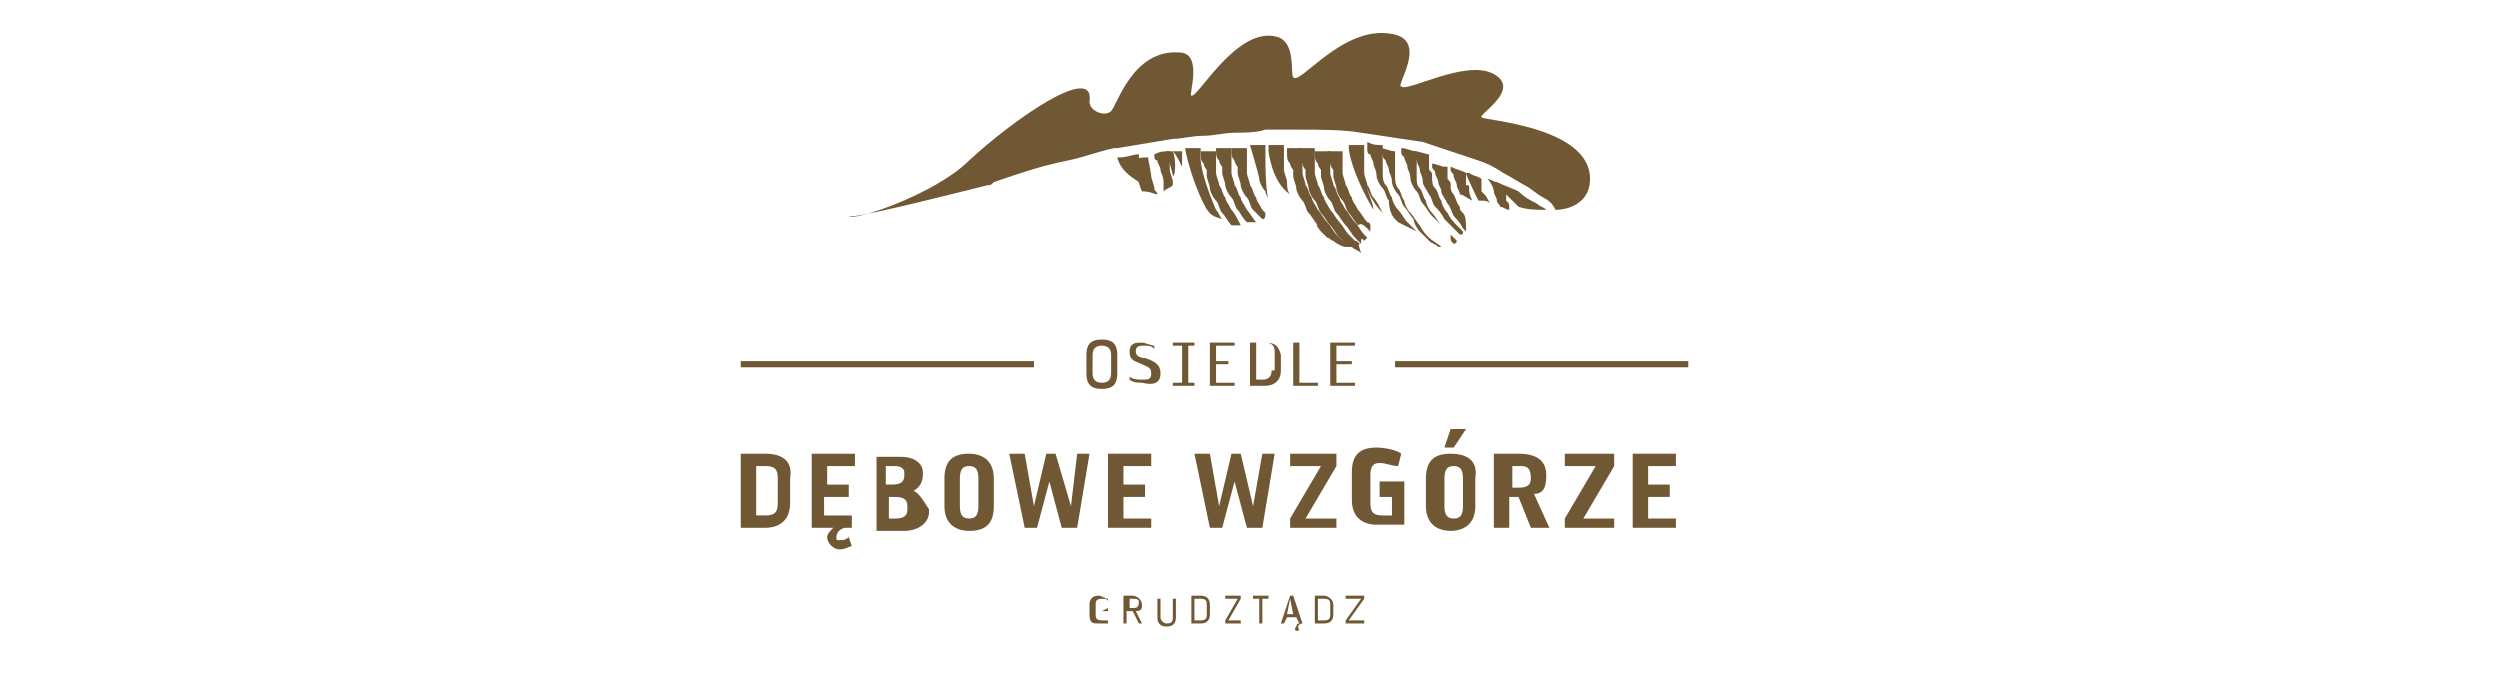 <?xml version="1.0" encoding="utf-8"?>
<!-- Generator: Adobe Illustrator 19.0.0, SVG Export Plug-In . SVG Version: 6.00 Build 0)  -->
<svg version="1.1" id="Ebene_1" xmlns="http://www.w3.org/2000/svg" xmlns:xlink="http://www.w3.org/1999/xlink" x="0px" y="0px"
	 viewBox="-257 409.9 81 22" style="enable-background:new -257 409.9 81 22;" xml:space="preserve">
<style type="text/css">
	.st0{fill:#715834;}
</style>
<g>
	<g>
		<path class="st0" d="M-232.2,424.6h-0.8v2.4h0.8c0.4,0,0.8-0.2,0.8-0.8v-0.8C-231.3,424.8-231.7,424.6-232.2,424.6z M-231.8,426.2
			c0,0.3-0.1,0.4-0.4,0.4h-0.3V425h0.3c0.3,0,0.4,0.1,0.4,0.4V426.2z"/>
		<path class="st0" d="M-230.2,426h0.7v-0.4h-0.7V425h0.9v-0.4h-1.4v2.4h0.7c-0.1,0.1-0.2,0.2-0.2,0.3c0,0.2,0.2,0.4,0.4,0.4
			c0.2,0,0.3-0.1,0.4-0.1l-0.1-0.3c-0.1,0.1-0.2,0.1-0.3,0.1c-0.1,0-0.1,0-0.1-0.1c0-0.2,0.2-0.3,0.3-0.3h0.2v-0.4h-0.9V426z"/>
		<path class="st0" d="M-227.4,425.8c0.2-0.1,0.3-0.3,0.3-0.5v-0.1c0-0.3-0.3-0.5-0.7-0.5h-0.8v2.4h0.9c0.5,0,0.8-0.3,0.8-0.6v-0.1
			C-227.1,426.1-227.2,425.9-227.4,425.8z M-228.2,425h0.2c0.2,0,0.3,0.1,0.3,0.2v0.1c0,0.2-0.1,0.3-0.4,0.3h-0.2V425z
			 M-227.6,426.4c0,0.2-0.1,0.3-0.4,0.3h-0.2V426h0.2c0.3,0,0.4,0.1,0.4,0.3V426.4z"/>
		<path class="st0" d="M-225.6,424.6c-0.5,0-0.8,0.2-0.8,0.8v0.9c0,0.6,0.4,0.8,0.8,0.8c0.5,0,0.8-0.2,0.8-0.8v-0.9
			C-224.8,424.8-225.2,424.6-225.6,424.6z M-225.3,426.3c0,0.3-0.1,0.4-0.3,0.4c-0.2,0-0.3-0.1-0.3-0.4v-0.9c0-0.3,0.1-0.4,0.3-0.4
			c0.2,0,0.3,0.1,0.3,0.4V426.3z"/>
		<polygon class="st0" points="-222.1,424.6 -222.3,426.3 -222.8,424.6 -223.1,424.6 -223.5,426.3 -223.8,424.6 -224.3,424.6 
			-223.8,427 -223.4,427 -223,425.5 -222.6,427 -222.1,427 -221.7,424.6 		"/>
		<polygon class="st0" points="-220.6,426 -219.9,426 -219.9,425.6 -220.6,425.6 -220.6,425 -219.7,425 -219.7,424.6 -221.1,424.6 
			-221.1,427 -219.7,427 -219.7,426.7 -220.6,426.7 		"/>
		<polygon class="st0" points="-216.4,426.3 -216.8,424.6 -217.1,424.6 -217.5,426.3 -217.8,424.6 -218.3,424.6 -217.8,427 
			-217.4,427 -217,425.5 -216.6,427 -216.1,427 -215.7,424.6 -216.1,424.6 		"/>
		<polygon class="st0" points="-215.2,425 -214.2,425 -214.2,425 -215.2,426.7 -215.2,427 -213.7,427 -213.7,426.7 -214.7,426.7 
			-214.7,426.7 -213.7,425 -213.7,424.6 -215.2,424.6 		"/>
		<path class="st0" d="M-212.3,426h0.4v0.6c-0.1,0-0.2,0-0.3,0c-0.3,0-0.4-0.1-0.4-0.4v-0.9c0-0.3,0.1-0.4,0.3-0.4
			c0.2,0,0.4,0.1,0.6,0.1l0.1-0.4c-0.1-0.1-0.5-0.2-0.8-0.2c-0.5,0-0.8,0.2-0.8,0.8v0.9c0,0.6,0.4,0.8,0.8,0.8c0.2,0,0.3,0,0.5,0
			h0.4v-1.4h-0.8V426z"/>
		<path class="st0" d="M-210,424.6c-0.5,0-0.8,0.2-0.8,0.8v0.9c0,0.6,0.4,0.8,0.8,0.8s0.8-0.2,0.8-0.8v-0.9
			C-209.1,424.8-209.5,424.6-210,424.6z M-209.6,426.3c0,0.3-0.1,0.4-0.3,0.4c-0.2,0-0.3-0.1-0.3-0.4v-0.9c0-0.3,0.1-0.4,0.3-0.4
			c0.2,0,0.3,0.1,0.3,0.4V426.3z"/>
		<polygon class="st0" points="-209.5,423.8 -210,423.8 -210.2,424.4 -209.9,424.4 		"/>
		<path class="st0" d="M-206.9,425.3L-206.9,425.3c0-0.6-0.5-0.7-0.9-0.7h-0.8v2.4h0.5v-1h0.3l0.4,1h0.6l-0.5-1.1
			C-207,425.9-206.9,425.7-206.9,425.3z M-207.4,425.4c0,0.2-0.1,0.3-0.4,0.3h-0.2V425h0.3C-207.5,425-207.4,425.1-207.4,425.4
			L-207.4,425.4z"/>
		<polygon class="st0" points="-206.3,425 -205.3,425 -205.3,425 -206.3,426.7 -206.3,427 -204.7,427 -204.7,426.7 -205.7,426.7 
			-205.7,426.7 -204.7,425 -204.7,424.6 -206.3,424.6 		"/>
		<polygon class="st0" points="-203.6,426 -202.9,426 -202.9,425.6 -203.6,425.6 -203.6,425 -202.7,425 -202.7,424.6 -204.1,424.6 
			-204.1,427 -202.7,427 -202.7,426.7 -203.6,426.7 		"/>
		<path class="st0" d="M-221.3,420.9c-0.3,0-0.5,0.1-0.5,0.5v0.6c0,0.4,0.2,0.5,0.5,0.5c0.3,0,0.5-0.1,0.5-0.5v-0.6
			C-220.8,421-221,420.9-221.3,420.9z M-221,422c0,0.2-0.1,0.3-0.3,0.3c-0.2,0-0.3-0.1-0.3-0.3v-0.6c0-0.2,0.1-0.3,0.3-0.3
			c0.2,0,0.3,0.1,0.3,0.3V422z"/>
		<path class="st0" d="M-219.4,422c0-0.3-0.2-0.4-0.5-0.5c-0.2,0-0.3-0.1-0.3-0.2v0c0-0.2,0.1-0.2,0.3-0.2c0.1,0,0.2,0,0.3,0.1
			l0-0.1c-0.1,0-0.3-0.1-0.4-0.1c-0.2,0-0.4,0-0.4,0.3v0c0,0.3,0.2,0.3,0.4,0.4c0.2,0.1,0.3,0.1,0.3,0.3v0c0,0.2-0.1,0.2-0.3,0.2
			c-0.1,0-0.3,0-0.4-0.1l0,0.1c0.1,0.1,0.3,0.1,0.4,0.1C-219.6,422.4-219.4,422.3-219.4,422L-219.4,422z"/>
		<polygon class="st0" points="-218.3,421.1 -218.3,421 -219,421 -219,421.1 -218.7,421.1 -218.7,422.3 -219,422.3 -219,422.4 
			-218.3,422.4 -218.3,422.3 -218.5,422.3 -218.5,421.1 		"/>
		<polygon class="st0" points="-217,422.3 -217.6,422.3 -217.6,421.7 -217.2,421.7 -217.2,421.6 -217.6,421.6 -217.6,421.1 
			-217,421.1 -217,421 -217.8,421 -217.8,422.4 -217,422.4 		"/>
		<path class="st0" d="M-216.1,421h-0.4v1.4h0.5c0.2,0,0.5-0.1,0.5-0.5v-0.5C-215.6,421-215.8,421-216.1,421z M-215.8,421.9
			c0,0.2-0.1,0.3-0.3,0.3h-0.2v-1.2h0.3c0.2,0,0.3,0.1,0.3,0.3V421.9z"/>
		<polygon class="st0" points="-215.1,421 -215.1,422.4 -214.3,422.4 -214.3,422.3 -214.9,422.3 -214.9,421 		"/>
		<polygon class="st0" points="-213.1,422.3 -213.7,422.3 -213.7,421.7 -213.2,421.7 -213.2,421.6 -213.7,421.6 -213.7,421.1 
			-213.1,421.1 -213.1,421 -213.9,421 -213.9,422.4 -213.1,422.4 		"/>
		<path class="st0" d="M-221.3,429.7h0.2v0.3c-0.1,0-0.1,0-0.2,0c-0.2,0-0.2-0.1-0.2-0.2v-0.3c0-0.1,0-0.2,0.2-0.2
			c0.1,0,0.2,0,0.2,0.1l0-0.1c-0.1,0-0.2-0.1-0.3-0.1c-0.2,0-0.3,0.1-0.3,0.3v0.3c0,0.3,0.1,0.3,0.3,0.3c0.1,0,0.1,0,0.2,0h0.1v-0.5
			L-221.3,429.7L-221.3,429.7z"/>
		<path class="st0" d="M-220,429.5L-220,429.5c0-0.2-0.2-0.3-0.3-0.3h-0.3v0.9h0.1v-0.4h0.2l0.2,0.4h0.1l-0.2-0.4
			C-220,429.7-220,429.6-220,429.5z M-220.3,429.6h-0.1v-0.3h0.1c0.1,0,0.2,0,0.2,0.1v0C-220.1,429.6-220.2,429.6-220.3,429.6z"/>
		<path class="st0" d="M-219,429.9c0,0.1,0,0.2-0.2,0.2c-0.1,0-0.2-0.1-0.2-0.2v-0.6h-0.1v0.6c0,0.2,0.1,0.3,0.3,0.3
			c0.2,0,0.3-0.1,0.3-0.3v-0.6h-0.1V429.9z"/>
		<path class="st0" d="M-218.1,429.2h-0.3v0.9h0.3c0.2,0,0.3-0.1,0.3-0.3v-0.3C-217.8,429.3-217.9,429.2-218.1,429.2z M-217.9,429.8
			c0,0.1,0,0.2-0.2,0.2h-0.2v-0.7h0.2c0.2,0,0.2,0.1,0.2,0.2V429.8z"/>
		<polygon class="st0" points="-217.3,429.3 -216.9,429.3 -216.9,429.3 -217.3,430 -217.3,430.1 -216.8,430.1 -216.8,430 
			-217.2,430 -217.2,430 -216.8,429.3 -216.8,429.2 -217.3,429.2 		"/>
		<polygon class="st0" points="-216.4,429.3 -216.2,429.3 -216.2,430.1 -216.4,430.1 -216.4,430.1 -215.9,430.1 -215.9,430.1 
			-216.1,430.1 -216.1,429.3 -215.9,429.3 -215.9,429.2 -216.4,429.2 		"/>
		<path class="st0" d="M-214.9,430.3C-214.9,430.3-215,430.3-214.9,430.3c-0.1-0.1,0-0.2,0.1-0.2l-0.3-0.9h-0.1l-0.3,0.9h0.1
			l0.1-0.2h0.3l0.1,0.2l0,0c-0.1,0-0.1,0.1-0.1,0.1C-215.1,430.3-215,430.4-214.9,430.3c0.1,0.1,0.1,0.1,0.1,0.1L-214.9,430.3
			C-214.9,430.3-214.9,430.3-214.9,430.3z M-215.3,429.8l0.1-0.5h0l0.1,0.5H-215.3z"/>
		<path class="st0" d="M-214.1,429.2h-0.3v0.9h0.3c0.2,0,0.3-0.1,0.3-0.3v-0.3C-213.8,429.3-214,429.2-214.1,429.2z M-213.9,429.8
			c0,0.1,0,0.2-0.2,0.2h-0.2v-0.7h0.2c0.2,0,0.2,0.1,0.2,0.2V429.8z"/>
		<polygon class="st0" points="-213.4,429.3 -212.9,429.3 -212.9,429.3 -213.4,430 -213.4,430.1 -212.8,430.1 -212.8,430 
			-213.3,430 -213.3,430 -212.8,429.3 -212.8,429.2 -213.4,429.2 		"/>
		<rect x="-211.8" y="421.6" class="st0" width="9.5" height="0.2"/>
		<rect x="-233" y="421.6" class="st0" width="9.5" height="0.2"/>
		<path class="st0" d="M-220.1,415.8c0,0,0-0.1,0-0.1c0-0.1,0-0.1,0-0.2c0-0.1,0-0.1,0-0.2c0-0.1,0-0.2,0-0.3c0,0,0-0.1,0-0.1
			c-0.2,0-0.4,0.1-0.6,0.1c0,0,0,0-0.1,0C-220.7,415.4-220.4,415.6-220.1,415.8z"/>
		<path class="st0" d="M-219.5,416.2c0-0.1-0.1-0.1-0.1-0.2c0-0.1-0.1-0.3-0.1-0.4c0-0.1-0.1-0.5-0.1-0.6c0,0,0,0,0,0
			c-0.2,0-0.3,0-0.5,0.1c0,0,0.2,0.8,0.3,1C-219.7,416.1-219.6,416.2-219.5,416.2z"/>
		<path class="st0" d="M-219.3,416.1C-219.3,416.1-219.2,416.1-219.3,416.1c0.1-0.1,0.2-0.1,0.3-0.2c0,0,0,0,0-0.1
			c0-0.1-0.1-0.3-0.1-0.4c0-0.1,0-0.2,0-0.3c0-0.1,0-0.2,0-0.3c-0.2,0-0.3,0-0.5,0.1c0,0,0,0,0,0c0,0.1,0,0.2,0.1,0.2
			c0,0.1,0.1,0.2,0.1,0.3c0,0.1,0.1,0.2,0.1,0.4C-219.3,416-219.3,416.1-219.3,416.1z"/>
		<path class="st0" d="M-219,414.8C-219,414.8-219,414.8-219,414.8c-0.1,0-0.1,0-0.2,0c0,0.1,0.2,0.7,0.2,0.8
			C-218.9,415.6-218.9,415-219,414.8z"/>
		<path class="st0" d="M-216,415.1c0-0.1,0-0.4,0-0.5c0,0,0,0,0,0c-0.2,0-0.3,0-0.5,0c0,0,0.3,1,0.3,1.1c0,0.1,0.1,0.3,0.2,0.4
			c0,0.1,0.1,0.2,0.1,0.3C-216,416-216,415.2-216,415.1z"/>
		<path class="st0" d="M-218.7,415.1c0-0.1,0-0.2,0-0.3c0,0,0,0,0,0c-0.1,0-0.2,0-0.3,0c0.1,0.1,0.2,0.3,0.3,0.5
			C-218.7,415.2-218.7,415.2-218.7,415.1z"/>
		<path class="st0" d="M-217.4,417c-0.1-0.1-0.1-0.2-0.2-0.3c-0.6-1.4-0.5-1.8-0.5-1.9c0,0,0-0.1,0-0.1c-0.2,0-0.3,0-0.5,0
			c0,0,0,0,0,0c0,0.1,0.2,1,0.6,1.8C-217.8,416.9-217.7,416.9-217.4,417z"/>
		<path class="st0" d="M-217.1,416.7c-0.1-0.2-0.2-0.3-0.2-0.4c-0.1-0.1-0.1-0.3-0.2-0.4c0-0.1-0.1-0.3-0.1-0.4c0-0.1,0-0.2,0-0.3
			c0-0.1,0-0.2,0-0.3c0,0,0-0.1,0-0.1c-0.2,0-0.3,0-0.5,0c0,0,0,0.1,0,0.1c0,0.1,0,0.2,0.1,0.3c0,0,0,0.1,0.1,0.2c0,0.1,0,0.1,0,0.2
			c0,0.1,0.1,0.3,0.1,0.4c0,0.1,0.1,0.3,0.2,0.4c0.1,0.1,0.1,0.3,0.2,0.4c0.1,0.1,0.2,0.3,0.3,0.4c0.1,0,0.2,0,0.3,0
			C-216.9,417-217,416.8-217.1,416.7z"/>
		<path class="st0" d="M-216.6,417.1c0.1,0,0.2,0,0.3,0c-0.1-0.1-0.2-0.3-0.3-0.4c-0.1-0.2-0.2-0.3-0.2-0.4
			c-0.1-0.1-0.1-0.3-0.2-0.4c0-0.1-0.1-0.3-0.1-0.4c0-0.1,0-0.2,0-0.3c0-0.1,0-0.2,0-0.3c0-0.1,0-0.1,0-0.2c-0.2,0-0.3,0-0.5,0
			c0,0,0,0.1,0,0.1c0,0.1,0,0.2,0.1,0.3c0,0,0,0.1,0.1,0.2c0,0.1,0,0.1,0,0.2c0,0.1,0.1,0.3,0.1,0.4c0,0.1,0.1,0.3,0.2,0.4
			c0.1,0.1,0.1,0.3,0.2,0.4C-216.8,416.8-216.8,416.9-216.6,417.1C-216.6,417.1-216.6,417.1-216.6,417.1z"/>
		<path class="st0" d="M-216.1,417c0.1,0,0.1-0.1,0.1-0.2c0,0,0,0,0,0c0,0-0.1-0.1-0.1-0.1c-0.1-0.2-0.2-0.3-0.2-0.4
			c-0.1-0.1-0.1-0.3-0.2-0.4c0-0.1-0.1-0.3-0.1-0.4c0-0.1,0-0.2,0-0.3c0-0.1,0-0.2,0-0.3c0-0.1,0-0.1,0-0.2c-0.2,0-0.3,0-0.5,0
			c0,0,0,0.1,0,0.1c0,0.1,0,0.2,0.1,0.3c0,0,0,0.1,0.1,0.2c0,0.1,0,0.1,0,0.2c0,0.1,0.1,0.3,0.1,0.4c0,0.1,0.1,0.3,0.2,0.4
			c0.1,0.1,0.1,0.3,0.2,0.4C-216.3,416.8-216.2,416.9-216.1,417C-216.1,417-216.1,417-216.1,417z"/>
		<path class="st0" d="M-215.2,416.2c-0.1-0.1-0.1-0.3-0.1-0.4c0-0.1-0.1-0.3-0.1-0.4c0-0.1,0-0.2,0-0.3c0-0.1,0-0.2,0-0.3
			c0-0.1,0-0.1,0-0.2c-0.2,0-0.3,0-0.5,0c0,0,0,0.1,0,0.2C-215.9,414.8-215.8,415.8-215.2,416.2z"/>
		<path class="st0" d="M-214.2,417.4c0.1,0.1,0.1,0.1,0.2,0.2c0.1,0,0.1,0.1,0.2,0.1c0.1,0.1,0.3,0.2,0.4,0.2c0,0,0,0,0,0
			c0.1,0,0.1,0,0.2,0c0,0-0.1-0.1-0.1-0.1c-0.1,0-0.1-0.1-0.2-0.1c-0.1-0.1-0.1-0.1-0.2-0.2c-0.1-0.1-0.2-0.3-0.3-0.4
			c-0.1-0.1-0.2-0.3-0.3-0.4c-0.1-0.2-0.2-0.3-0.2-0.4c-0.1-0.1-0.1-0.3-0.2-0.4c0-0.1-0.1-0.3-0.1-0.4c0-0.1,0-0.2,0-0.3
			c0-0.1,0-0.2,0-0.3c0-0.1,0-0.1,0-0.2c0,0-0.1,0-0.1,0c-0.1,0-0.3,0-0.4,0c0,0,0,0.1,0,0.2c0,0.1,0,0.2,0.1,0.3c0,0,0,0.1,0.1,0.2
			c0,0.1,0,0.1,0,0.2c0,0.1,0.1,0.3,0.1,0.4c0,0.1,0.1,0.3,0.2,0.4c0.1,0.1,0.1,0.3,0.2,0.4c0.1,0.1,0.2,0.3,0.3,0.4
			C-214.4,417.1-214.3,417.3-214.2,417.4z"/>
		<path class="st0" d="M-212.9,417.8c-0.1,0-0.1-0.1-0.2-0.1c-0.1-0.1-0.1-0.1-0.2-0.2c-0.1-0.1-0.2-0.3-0.3-0.4
			c-0.1-0.1-0.2-0.3-0.3-0.4c-0.1-0.2-0.2-0.3-0.2-0.4c-0.1-0.1-0.1-0.3-0.2-0.4c0-0.1-0.1-0.3-0.1-0.4c0-0.1,0-0.2,0-0.3
			c0-0.1,0-0.2,0-0.3c0-0.1,0-0.1,0-0.2c-0.2,0-0.3,0-0.5,0c0,0,0,0.1,0,0.2c0,0.1,0,0.2,0.1,0.3c0,0,0,0.1,0.1,0.2
			c0,0.1,0,0.1,0,0.2c0,0.1,0.1,0.3,0.1,0.4c0,0.1,0.1,0.3,0.2,0.4c0.1,0.1,0.1,0.3,0.2,0.4c0.1,0.1,0.2,0.3,0.3,0.4
			c0.1,0.1,0.2,0.3,0.3,0.4c0.1,0.1,0.1,0.1,0.2,0.2c0.1,0,0.1,0.1,0.2,0.1c0.1,0.1,0.2,0.1,0.3,0.2
			C-213,417.8-213,417.8-212.9,417.8z"/>
		<path class="st0" d="M-212.8,417.7C-212.8,417.7-212.8,417.7-212.8,417.7c0,0,0.1-0.1,0.1-0.1c0,0-0.1-0.1-0.1-0.1
			c-0.1-0.1-0.2-0.3-0.3-0.4c-0.1-0.1-0.2-0.3-0.3-0.4c-0.1-0.2-0.2-0.3-0.2-0.4c-0.1-0.1-0.1-0.3-0.2-0.4c0-0.1-0.1-0.3-0.1-0.4
			c0-0.1,0-0.2,0-0.3c0-0.1,0-0.2,0-0.3c0,0,0-0.1,0-0.1c-0.2,0-0.3,0-0.5,0c0,0,0,0.1,0,0.1c0,0.1,0,0.2,0.1,0.3c0,0,0,0.1,0.1,0.2
			c0,0.1,0,0.1,0,0.2c0,0.1,0.1,0.3,0.1,0.4c0,0.1,0.1,0.3,0.2,0.4c0.1,0.1,0.1,0.3,0.2,0.4c0.1,0.1,0.2,0.3,0.3,0.4
			c0.1,0.1,0.2,0.3,0.3,0.4c0.1,0.1,0.1,0.1,0.2,0.2C-212.9,417.6-212.9,417.6-212.8,417.7C-212.8,417.7-212.8,417.7-212.8,417.7z"
			/>
		<path class="st0" d="M-212.6,417.4c0-0.1,0-0.2,0-0.2c0,0,0-0.1-0.1-0.1c-0.1-0.1-0.2-0.3-0.3-0.4c-0.1-0.2-0.2-0.3-0.2-0.4
			c-0.1-0.1-0.1-0.3-0.2-0.4c0-0.1-0.1-0.3-0.1-0.4c0-0.1,0-0.2,0-0.3c0-0.1,0-0.2,0-0.3c0,0,0-0.1,0-0.1c-0.2,0-0.3,0-0.5,0
			c0,0,0,0.1,0,0.1c0,0.1,0,0.2,0.1,0.3c0,0,0,0.1,0.1,0.2c0,0.1,0,0.1,0,0.2c0,0.1,0.1,0.3,0.1,0.4c0,0.1,0.1,0.3,0.2,0.4
			c0.1,0.1,0.1,0.3,0.2,0.4c0.1,0.1,0.2,0.3,0.3,0.4C-212.9,417.1-212.8,417.2-212.6,417.4C-212.6,417.4-212.6,417.4-212.6,417.4z"
			/>
		<path class="st0" d="M-212.2,416.8C-212.2,416.8-212.3,416.7-212.2,416.8c-0.1-0.2-0.2-0.4-0.3-0.5c-0.1-0.1-0.1-0.3-0.2-0.4
			c0-0.1-0.1-0.3-0.1-0.4c0-0.1,0-0.1,0-0.2c0-0.1,0-0.1,0-0.2c0-0.1,0-0.2,0-0.3c0-0.1,0-0.1,0-0.2c-0.1,0-0.1,0-0.2,0
			c-0.1,0-0.2,0-0.3,0c0,0,0,0,0,0.1c0,0.1,0.1,0.8,0.8,2c0-0.2-0.2-0.6-0.2-0.7C-212.7,416-212.6,416.4-212.2,416.8z"/>
		<path class="st0" d="M-211.8,417c0,0,0.1,0.1,0.1,0.1c0.2,0.1,0.4,0.2,0.6,0.3c-0.1-0.1-0.2-0.2-0.3-0.3c-0.1-0.1-0.2-0.3-0.3-0.4
			c-0.1-0.1-0.2-0.3-0.2-0.4c-0.1-0.1-0.1-0.3-0.2-0.4c-0.1-0.1-0.1-0.3-0.1-0.4c0-0.1,0-0.1,0-0.2c0-0.1,0-0.1,0-0.2
			c0-0.1,0-0.2,0-0.3c0-0.1,0-0.1,0-0.2c-0.2,0-0.3,0-0.5-0.1c0,0,0,0.1,0,0.2c0,0.1,0,0.2,0.1,0.2c0,0.1,0.1,0.2,0.1,0.3
			c0,0.1,0.1,0.2,0.1,0.4c0,0.1,0.1,0.3,0.2,0.4c0.1,0.1,0.1,0.3,0.2,0.4C-212,416.7-211.9,416.9-211.8,417z"/>
		<path class="st0" d="M-211,417.4c0.1,0.1,0.2,0.2,0.3,0.3c0.1,0.1,0.2,0.1,0.3,0.2c0.1,0,0.1,0,0.2,0c0,0,0,0-0.1,0
			c-0.1-0.1-0.3-0.2-0.4-0.3c-0.1-0.1-0.2-0.2-0.3-0.4c-0.1-0.1-0.2-0.3-0.3-0.4c-0.1-0.1-0.2-0.3-0.2-0.4c-0.1-0.1-0.1-0.3-0.2-0.4
			c-0.1-0.1-0.1-0.3-0.1-0.4c0-0.1,0-0.1,0-0.2c0-0.1,0-0.1,0-0.2c0-0.1,0-0.2,0-0.3c0-0.1,0-0.1,0-0.1c-0.2,0-0.3-0.1-0.5-0.1
			c0,0,0,0.1,0.1,0.2c0,0.1,0,0.1,0.1,0.2c0,0.1,0.1,0.2,0.1,0.3c0,0.1,0.1,0.2,0.1,0.4c0,0.1,0.1,0.3,0.2,0.4
			c0.1,0.1,0.1,0.3,0.2,0.4c0.1,0.1,0.2,0.3,0.3,0.4C-211.2,417.1-211.1,417.3-211,417.4z"/>
		<path class="st0" d="M-209.9,417.8c0,0,0.1,0,0.1-0.1c-0.1-0.1-0.1-0.1-0.2-0.2c-0.1-0.1-0.2-0.2-0.3-0.3
			c-0.1-0.1-0.2-0.3-0.3-0.4c-0.1-0.1-0.2-0.3-0.2-0.4c-0.1-0.1-0.1-0.3-0.2-0.4c-0.1-0.1-0.1-0.2-0.1-0.4c0-0.1,0-0.1,0-0.2
			c0-0.1,0-0.1,0-0.2c0-0.1,0-0.2,0-0.3c0,0,0-0.1,0-0.1c-0.2,0-0.3-0.1-0.5-0.1c0,0,0,0.1,0,0.1c0,0.1,0,0.1,0.1,0.2
			c0,0.1,0.1,0.2,0.1,0.3c0,0.1,0.1,0.2,0.1,0.4c0,0.1,0.1,0.3,0.2,0.4c0.1,0.1,0.1,0.3,0.2,0.4c0.1,0.1,0.2,0.3,0.3,0.4
			c0.1,0.1,0.2,0.2,0.3,0.3c0.1,0.1,0.2,0.2,0.3,0.3C-210,417.7-210,417.7-209.9,417.8z"/>
		<path class="st0" d="M-209.6,417.4c-0.1-0.1-0.1-0.1-0.2-0.2c-0.1-0.1-0.2-0.2-0.3-0.4c-0.1-0.1-0.2-0.3-0.2-0.4
			c-0.1-0.1-0.1-0.3-0.2-0.4c-0.1-0.1-0.1-0.2-0.1-0.4c0-0.1,0-0.1-0.1-0.2c0-0.1,0-0.1,0-0.2c0-0.1,0-0.2,0-0.2c0,0,0-0.1,0-0.1
			c-0.1,0-0.3-0.1-0.5-0.1c0,0,0,0,0,0c0,0,0,0,0,0.1c0,0.1,0,0.1,0.1,0.2c0,0.1,0.1,0.2,0.1,0.3c0,0.1,0.1,0.2,0.1,0.4
			c0,0.1,0.1,0.2,0.2,0.4c0.1,0.1,0.1,0.3,0.2,0.4c0.1,0.1,0.2,0.2,0.3,0.4c0.1,0.1,0.2,0.2,0.3,0.3c0.1,0.1,0.1,0.1,0.2,0.2
			C-209.6,417.5-209.6,417.5-209.6,417.4z"/>
		<path class="st0" d="M-209.6,416.8C-209.6,416.7-209.6,416.7-209.6,416.8c-0.1-0.1-0.1-0.1-0.1-0.2c-0.1-0.1-0.1-0.2-0.2-0.4
			c-0.1-0.1-0.1-0.2-0.1-0.3c0-0.1,0-0.1-0.1-0.2c0-0.1,0-0.1,0-0.1c0-0.1,0-0.2,0-0.2c0,0,0-0.1,0-0.1c0,0-0.1,0-0.1,0
			c-0.1,0-0.3-0.1-0.4-0.1c0,0,0,0,0,0.1c0,0.1,0.1,0.1,0.1,0.2c0,0.1,0.1,0.2,0.1,0.3c0,0.1,0.1,0.2,0.1,0.3c0,0.1,0.1,0.2,0.2,0.4
			c0.1,0.1,0.1,0.2,0.2,0.4c0.1,0.1,0.2,0.2,0.3,0.4c0,0,0.1,0.1,0.1,0.1C-209.5,417.1-209.5,416.9-209.6,416.8z"/>
		<path class="st0" d="M-209.4,416c0-0.1,0-0.1-0.1-0.1c0,0,0-0.1,0-0.1c0-0.1,0-0.2,0-0.2c0,0,0,0,0-0.1c-0.2-0.1-0.3-0.1-0.5-0.2
			c0,0,0,0,0,0.1c0,0.1,0.1,0.1,0.1,0.2c0,0.1,0.1,0.2,0.1,0.3c0,0.1,0.1,0.2,0.1,0.3c0.1,0,0.2,0.1,0.4,0.2
			C-209.4,416.2-209.4,416.1-209.4,416z"/>
		<path class="st0" d="M-208.7,416.5C-208.7,416.5-208.7,416.5-208.7,416.5c-0.1-0.1-0.1-0.2-0.2-0.3c0,0-0.1-0.1-0.1-0.1
			c0,0,0-0.1,0-0.1c0-0.1,0-0.2,0-0.2c0,0,0,0,0-0.1c-0.1-0.1-0.3-0.1-0.4-0.2c0,0-0.1,0-0.1,0c0,0,0,0,0,0c0,0.1,0.4,0.9,0.4,0.9
			C-208.9,416.4-208.8,416.4-208.7,416.5z"/>
		<path class="st0" d="M-207.8,416.6C-207.8,416.6-207.8,416.7-207.8,416.6c0.3,0.1,0.6,0.1,0.9,0.1c-0.1-0.1-0.2-0.1-0.3-0.2
			c-0.2-0.1-0.4-0.2-0.6-0.4c-0.2-0.1-0.5-0.2-0.7-0.3c-0.1,0-0.2-0.1-0.3-0.1c0,0,0,0,0,0c0.1,0.1,0.2,0.3,0.2,0.4
			c0,0.1,0.1,0.2,0.1,0.3c0,0.1,0.1,0.1,0.1,0.2c0.1,0,0.2,0.1,0.3,0.1c0,0,0,0,0,0c0,0,0-0.1,0-0.1c0-0.1,0-0.1-0.1-0.2
			c0-0.1,0-0.2,0-0.2s0,0,0.1,0.1C-208,416.4-207.9,416.5-207.8,416.6z"/>
		<path class="st0" d="M-225,415.9c0.1,0,0.1,0,0.2-0.1c0.6-0.2,1.4-0.5,2.4-0.7c0.5-0.1,1-0.3,1.5-0.4c0,0,0,0,0.1,0
			c0.6-0.1,1.2-0.2,1.8-0.3c0.3,0,0.6-0.1,1-0.1c0.3,0,0.7-0.1,1-0.1c0.3,0,0.7,0,1-0.1c0.1,0,0.2,0,0.3,0c0.3,0,0.5,0,0.8,0
			c0.7,0,1.4,0,2,0.1c0.7,0.1,1.3,0.2,2,0.3c0.3,0.1,0.6,0.2,0.9,0.3c0.3,0.1,0.6,0.2,0.9,0.3c0.3,0.1,0.5,0.2,0.8,0.4
			c0.2,0.1,0.5,0.3,0.7,0.4c0.2,0.1,0.4,0.3,0.6,0.4c0.2,0.1,0.3,0.2,0.4,0.4c0.4,0,1-0.2,1.1-0.8c0.3-1.9-3.5-2.1-3.5-2.2
			c-0.1-0.1,1.3-0.9,0.4-1.4c-0.9-0.5-2.8,0.6-3,0.4c-0.2,0,0.9-1.5-0.3-1.7c-1.6-0.3-3,1.7-3.2,1.4c-0.1-0.1,0.1-1.1-0.5-1.3
			c-1.3-0.4-2.6,2-2.8,1.9c-0.1,0,0.4-1.4-0.4-1.4c-1.5-0.1-2,1.7-2.2,1.9c-0.2,0.2-0.7,0-0.7-0.3c0.2-1.3-2.5,0.6-3.9,1.9
			c-1.1,1.1-3.8,2-3.9,1.8C-229.4,417-227,416.4-225,415.9z"/>
		<path class="st0" d="M-219,414.8C-219,414.8-219,414.8-219,414.8C-219,414.8-219,414.8-219,414.8C-219,414.8-219,414.8-219,414.8z
			"/>
	</g>
</g>
</svg>
